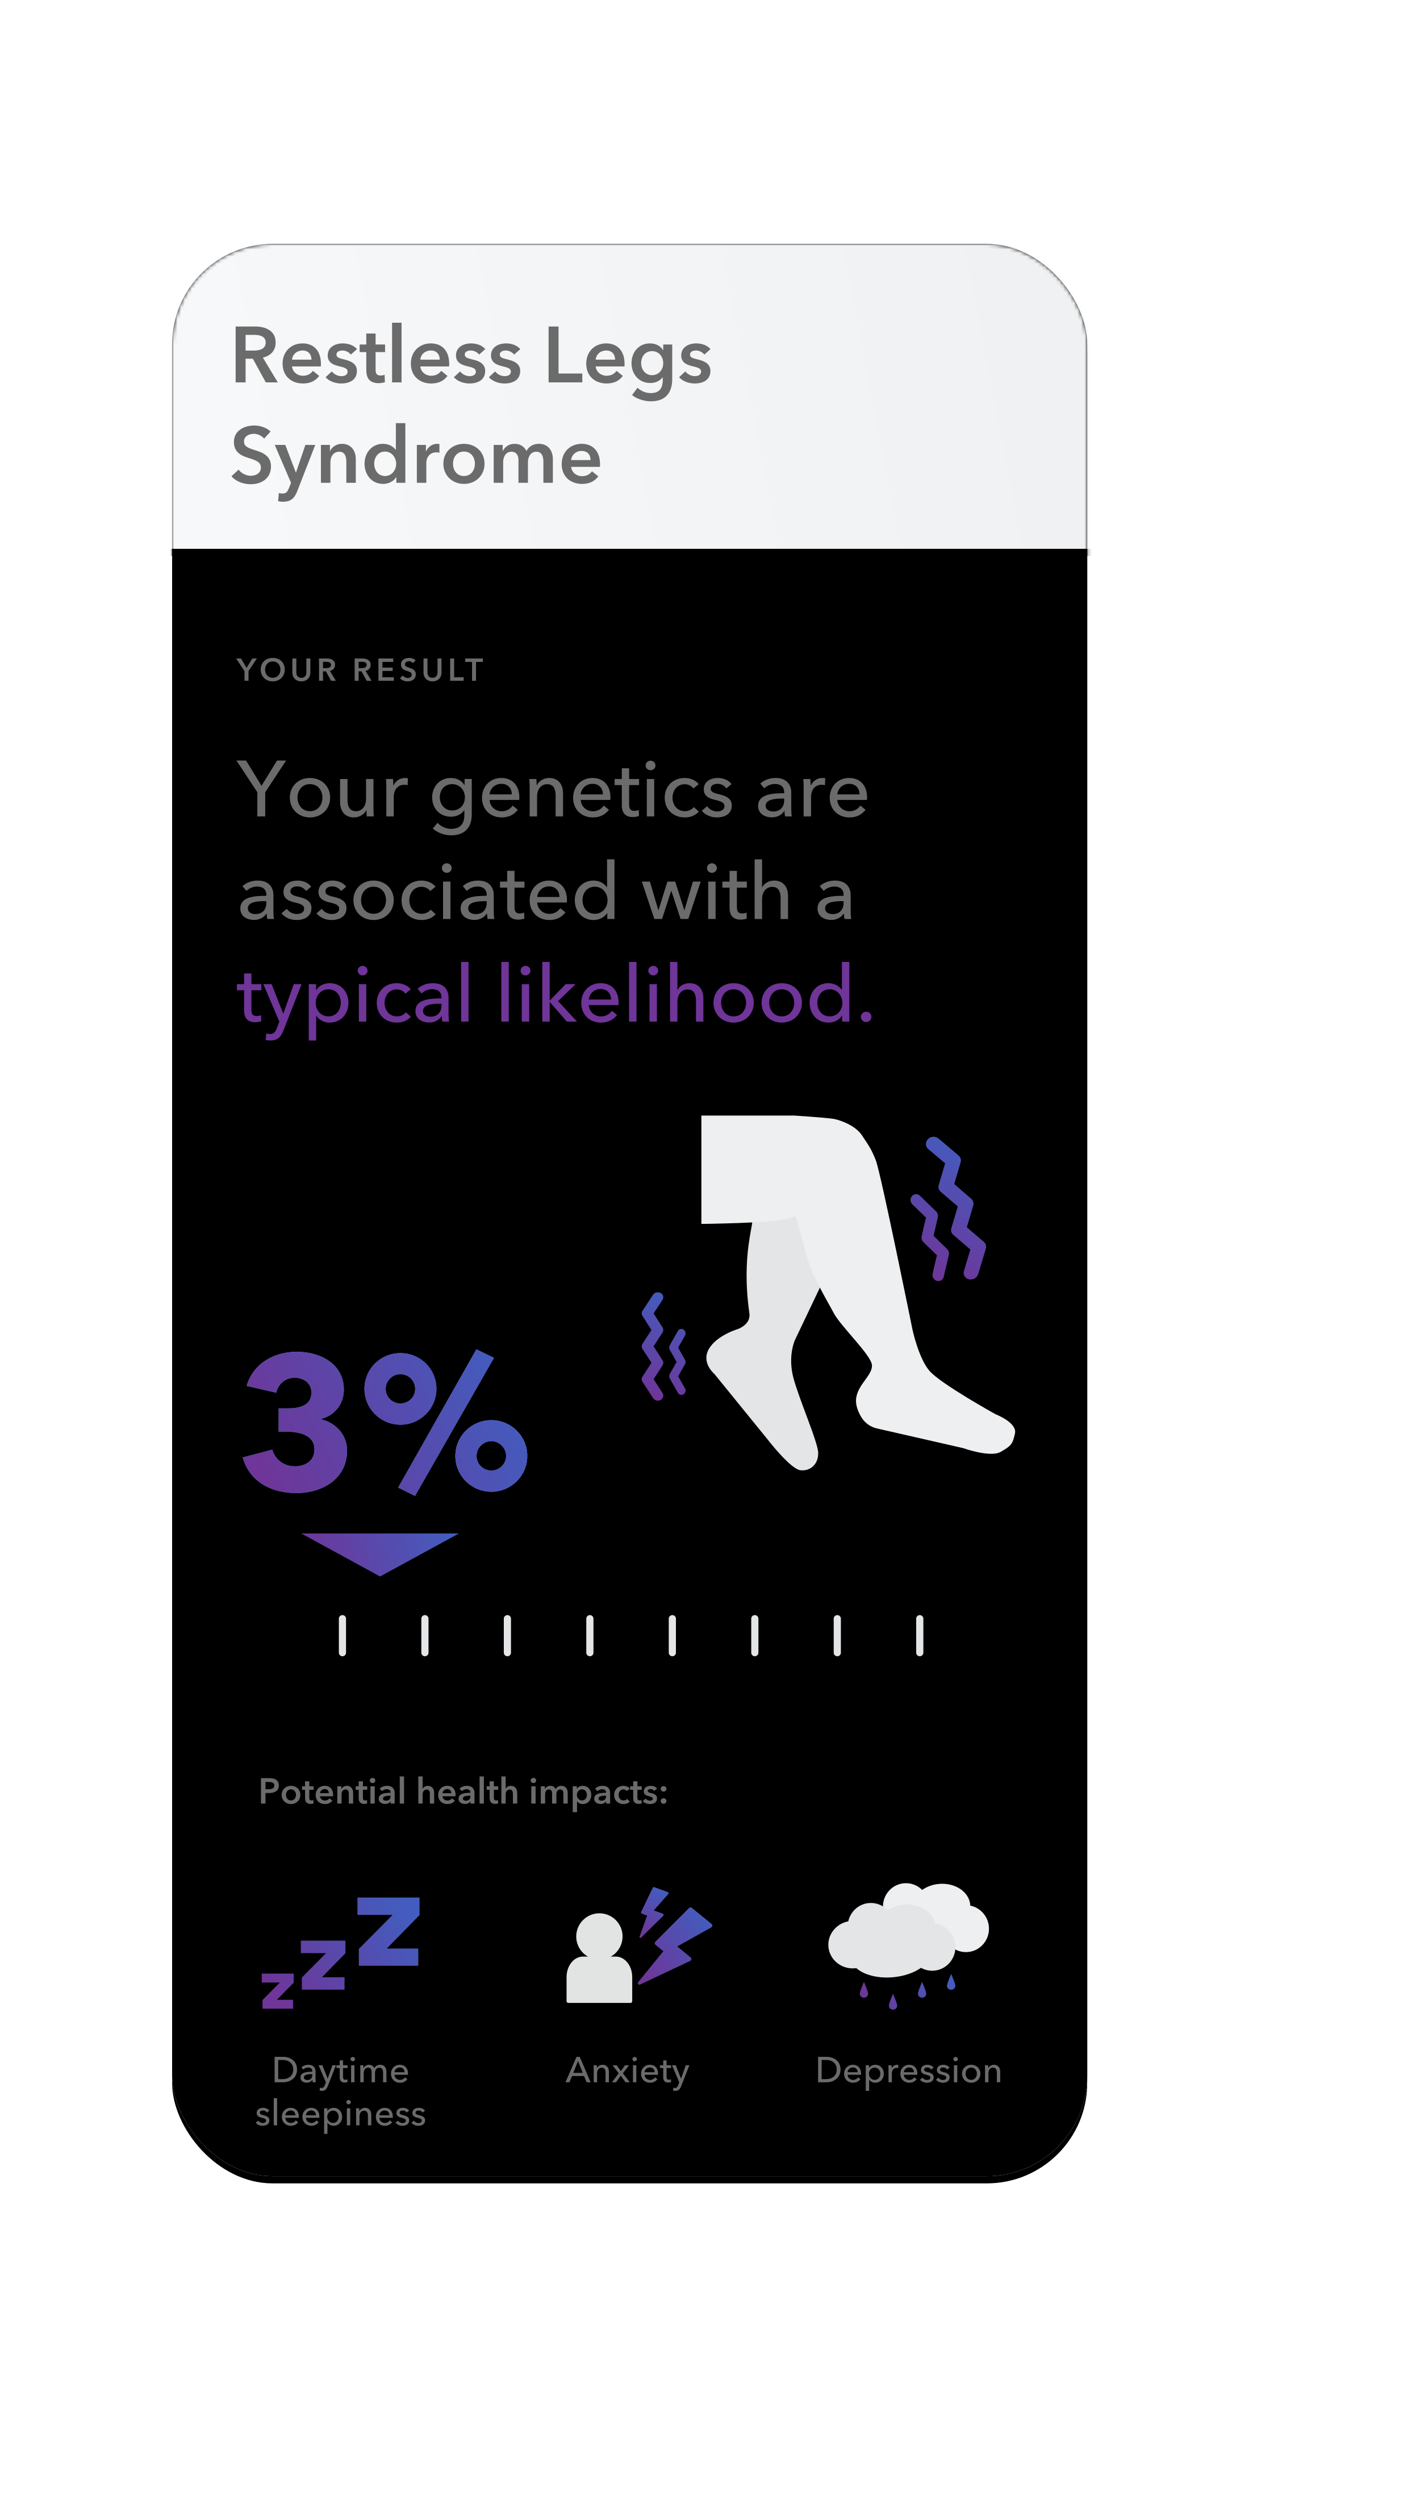 <svg xmlns="http://www.w3.org/2000/svg" xmlns:xlink="http://www.w3.org/1999/xlink" width="396" height="697" viewBox="0 0 396 697">
    <defs>
        <linearGradient id="nm0ixdy64e" x1="63.723%" x2="36.277%" y1="0%" y2="100%">
            <stop offset="0%" stop-color="#425DBF"/>
            <stop offset="100%" stop-color="#6F3598"/>
        </linearGradient>
        <linearGradient id="g3z6hxlx3f" x1="58.201%" x2="41.799%" y1="0%" y2="100%">
            <stop offset="0%" stop-color="#425DBF"/>
            <stop offset="100%" stop-color="#6F3598"/>
        </linearGradient>
        <linearGradient id="omajvkspkh" x1="100%" x2="0%" y1="36.74%" y2="63.26%">
            <stop offset="0%" stop-color="#425DBF"/>
            <stop offset="100%" stop-color="#3595D6"/>
        </linearGradient>
        <linearGradient id="z1zxcm3zki" x1="100%" x2="0%" y1="36.74%" y2="63.26%">
            <stop offset="0%" stop-color="#425DBF"/>
            <stop offset="100%" stop-color="#6F3598"/>
        </linearGradient>
        <linearGradient id="0kab488xpj" x1="100%" x2="0%" y1="46.281%" y2="53.719%">
            <stop offset="0%" stop-color="#425DBF"/>
            <stop offset="100%" stop-color="#6F3598"/>
        </linearGradient>
        <linearGradient id="oey18qf8wk" x1="100%" x2="0%" y1="25.181%" y2="74.819%">
            <stop offset="0%" stop-color="#425DBF"/>
            <stop offset="100%" stop-color="#6F3598"/>
        </linearGradient>
        <linearGradient id="uci5gch48n" x1="17.499%" x2="207.972%" y1="50%" y2="41.909%">
            <stop offset="0%" stop-color="#F7F9FA"/>
            <stop offset="83.433%" stop-color="#E5E7E8"/>
            <stop offset="100%" stop-color="#E3E5E6"/>
            <stop offset="100%" stop-color="#E3E5E6"/>
        </linearGradient>
        <linearGradient id="n7590geszo" x1="50%" x2="50%" y1="0%" y2="100%">
            <stop offset="0%" stop-color="#A86AC7"/>
            <stop offset="100%" stop-color="#6F3995"/>
        </linearGradient>
        <linearGradient id="0781ssw0nq" x1="79.266%" x2="20.734%" y1="0%" y2="100%">
            <stop offset="0%" stop-color="#425DBF"/>
            <stop offset="100%" stop-color="#6F3598"/>
        </linearGradient>
        <linearGradient id="zwifzligyr" x1="50%" x2="50%" y1="0%" y2="100%">
            <stop offset="0%" stop-color="#A86AC7"/>
            <stop offset="100%" stop-color="#6F3995"/>
        </linearGradient>
        <linearGradient id="7a821pqy8t" x1="60.626%" x2="39.374%" y1="0%" y2="100%">
            <stop offset="0%" stop-color="#425DBF"/>
            <stop offset="100%" stop-color="#6F3598"/>
        </linearGradient>
        <linearGradient id="0z2oits2xu" x1="100%" x2="0%" y1="42.984%" y2="57.016%">
            <stop offset="0%" stop-color="#425DBF"/>
            <stop offset="100%" stop-color="#6F3598"/>
        </linearGradient>
        <path id="2xte0xqhng" d="M34.685 348.243c6.864 0 14.097-3.696 14.097-11.88 0-4.171-2.956-7.656-7.18-8.659v-.158c3.643-.95 6.283-4.013 6.283-8.132 0-7.18-6.547-10.56-13.147-10.56-6.23 0-12.144 3.221-13.94 9.504l8.237 1.901c.581-2.534 2.587-4.171 5.122-4.171 2.429 0 4.699 1.426 4.699 4.118 0 3.59-3.22 4.436-6.547 4.436h-2.587v6.494h2.376c3.696 0 7.603 1.109 7.603 4.91 0 3.485-2.904 4.752-5.439 4.752-3.379 0-5.65-2.164-6.336-4.646l-8.236 2.165c2.006 6.97 8.184 9.926 14.995 9.926zm33.053.792l22.017-38.491-4.91-2.376-21.807 38.544 4.7 2.323zm-4.066-19.853c5.544 0 10.032-4.488 10.032-9.979 0-5.597-4.488-9.979-10.032-9.979s-10.032 4.382-10.032 9.98c0 5.49 4.488 9.978 10.032 9.978zm0-5.913c-2.27 0-4.118-1.795-4.118-4.066 0-2.27 1.848-4.118 4.118-4.118 2.27 0 4.118 1.848 4.118 4.118 0 2.27-1.848 4.066-4.118 4.066zm25.344 24.605c5.544 0 10.032-4.436 10.032-9.98 0-5.544-4.488-9.979-10.032-9.979s-10.032 4.435-10.032 9.98c0 5.543 4.488 9.979 10.032 9.979zm0-5.914c-2.27 0-4.118-1.795-4.118-4.066 0-2.27 1.848-4.118 4.118-4.118 2.218 0 4.118 1.848 4.118 4.118 0 2.27-1.9 4.066-4.118 4.066z"/>
        <path id="8bw2jucvwm" d="M-91 0H289.374V85H-91z"/>
        <path id="ke69jfjyyp" d="M34.936 20.037l-4.2-2.441 8.582-6.762c.3-.25.261-.722-.077-.918l-6.11-3.55c-.25-.147-.571-.077-.74.16l-7.807 10.73c-.192.27-.11.645.176.811l2.462 1.431-5.602 9.648c-.22.376.224.789.584.543l12.766-8.701c.342-.233.324-.743-.034-.951"/>
        <path id="fylh7sgogs" d="M26.822 8.115l-2.69-.517 3.3-5.186c.114-.19.004-.432-.212-.474l-3.913-.752c-.16-.03-.319.066-.364.223L20.796 8.56c-.052.179.062.363.246.398l1.577.303-1.177 6.167c-.046.24.267.378.412.18l5.164-6.994c.138-.188.033-.455-.196-.499"/>
        <filter id="ogvhs3wzvb" width="111.4%" height="105.4%" x="-5.7%" y="-2.3%" filterUnits="objectBoundingBox">
            <feOffset dy="2" in="SourceAlpha" result="shadowOffsetOuter1"/>
            <feGaussianBlur in="shadowOffsetOuter1" result="shadowBlurOuter1" stdDeviation="4.5"/>
            <feColorMatrix in="shadowBlurOuter1" values="0 0 0 0 0 0 0 0 0 0 0 0 0 0 0 0 0 0 0.04 0"/>
        </filter>
        <filter id="yzinszejfc" width="108.6%" height="104.1%" x="-4.3%" y="-1.7%" filterUnits="objectBoundingBox">
            <feGaussianBlur in="SourceAlpha" result="shadowBlurInner1" stdDeviation="2"/>
            <feOffset in="shadowBlurInner1" result="shadowOffsetInner1"/>
            <feComposite in="shadowOffsetInner1" in2="SourceAlpha" k2="-1" k3="1" operator="arithmetic" result="shadowInnerInner1"/>
            <feColorMatrix in="shadowInnerInner1" values="0 0 0 0 0 0 0 0 0 0 0 0 0 0 0 0 0 0 0.08 0"/>
        </filter>
        <filter id="dlbo7sdjbl" width="103.7%" height="116.5%" x="-1.8%" y="-5.9%" filterUnits="objectBoundingBox">
            <feOffset dy="2" in="SourceAlpha" result="shadowOffsetOuter1"/>
            <feGaussianBlur in="shadowOffsetOuter1" result="shadowBlurOuter1" stdDeviation="2"/>
            <feColorMatrix in="shadowBlurOuter1" values="0 0 0 0 0 0 0 0 0 0 0 0 0 0 0 0 0 0 0.07 0"/>
        </filter>
        <rect id="zlr9kr96aa" width="255.2" height="538.691" x="0" y="0" rx="28"/>
    </defs>
    <g fill="none" fill-rule="evenodd">
        <g>
            <g>
                <g>
                    <g transform="translate(-1048 -77) translate(1048 77) translate(48 68)">
                        <mask id="ft10sl66gd" fill="#fff">
                            <use xlink:href="#zlr9kr96aa"/>
                        </mask>
                        <g>
                            <use fill="#000" filter="url(#ogvhs3wzvb)" xlink:href="#zlr9kr96aa"/>
                            <use fill="#FFF" xlink:href="#zlr9kr96aa"/>
                            <use fill="#000" filter="url(#yzinszejfc)" xlink:href="#zlr9kr96aa"/>
                        </g>
                        <g mask="url(#ft10sl66gd)">
                            <g fill-rule="nonzero">
                                <path fill="#E3E5E6" d="M51.248 46.71L43.68 62.597s-2.046 4.42-.421 10.527c1.623 6.105 6.878 17.934 6.916 20.966.04 3.03-2.092 5.082-4.919 4.793-2.827-.288-9.243-8.652-9.243-8.652L21.188 71.996s-3.721-3.09-1.49-6.942c2.233-3.852 8.156-5.564 8.156-5.564s3.575-1.266 3.135-4.345c-2.315-16.202 1.273-24.618.888-27.037l14.382-1.616 4.989 20.218z" transform="translate(130 243)"/>
                                <path fill="#EDEFF0" d="M46.969 39.267c.036.1.067.204.096.307 1.35 5.057 5.932 12.593 7.443 15.488 1.947 3.717 10.469 11.718 10.655 14.509.187 2.79-3.786 5.215-4.388 9.124-.298 1.954.55 3.951 1.474 5.462.968 1.565 2.528 2.675 4.325 3.077l23.986 5.47s7.608 2.736 10.526 1.044c2.916-1.695 3.305-2.118 3.965-5.135.66-3.016-5.43-5.349-5.43-5.349s-15.408-8.531-18.448-12.127c-3.04-3.597-4.704-11.454-4.704-11.454s-8.872-43.86-10.238-47.236c-1.28-3.194-1.859-3.909-3.817-6.886-1.958-2.98-6.464-4.367-7.865-4.622C52.709.607 43.529 0 43.529 0H17.6v30.21s20.38-.232 23.472-1.373l2.863-.78 3.034 11.21z" transform="translate(130 243)"/>
                                <g>
                                    <path fill="url(#nm0ixdy64e)" d="M80.792 1.099c-.385.355-.6.86-.587 1.385.015.525.253 1.017.657 1.353l2.467 2.1 2.242 1.884-.852 2.89-.943 3.18c-.2.673.017 1.401.553 1.854l2.485 2.137 2.29 1.949-.859 2.895-.942 3.186c-.204.674.014 1.405.553 1.859l2.49 2.131 2.266 1.948-.859 2.862-.948 3.137c-.097.33-.097.682 0 1.012.205.662.757 1.158 1.437 1.29 1.092.239 2.19-.383 2.548-1.442l2.136-7.106c.21-.677-.005-1.414-.546-1.871l-4.757-4.085 1.796-6.076c.2-.673-.017-1.401-.554-1.854l-4.756-4.121 1.795-6.074c.203-.677-.017-1.408-.559-1.86L83.73.893c-.88-.71-2.154-.633-2.943.176m-4.45 15.859c-.381.435-.51 1.036-.341 1.59.083.282.237.538.446.747l1.978 1.919 1.815 1.766-.588 2.479-.625 2.719c-.127.588.055 1.201.484 1.625l1.976 1.92 1.802 1.765-.588 2.443-.607 2.666c-.213.883.305 1.777 1.177 2.032.412.112.85.05 1.215-.173.363-.223.618-.587.704-1.005l1.425-6.075c.138-.59-.042-1.21-.477-1.63l-3.78-3.68 1.178-5.192c.125-.587-.058-1.196-.482-1.618l-4.475-4.35c-.3-.302-.708-.468-1.133-.459-.425.011-.826.195-1.111.51" transform="translate(130 243) translate(0 5.5)"/>
                                    <path fill="url(#g3z6hxlx3f)" d="M6.24 43.963c.337.17.587.476.684.841.1.365.038.756-.168 1.073l-1.292 1.982-1.196 1.81 1.195 1.854 1.292 2.043c.283.43.283.987 0 1.419l-1.292 2.011-1.2 1.837 1.2 1.857 1.292 2.043c.285.432.285.99 0 1.422l-1.292 2.013L4.268 68l1.195 1.837 1.292 2.007c.138.213.21.459.211.712.002.514-.284.984-.741 1.22-.717.396-1.617.186-2.086-.487L1.166 68.71c-.286-.432-.286-.994 0-1.426l2.514-3.853-2.514-3.88c-.282-.43-.282-.987 0-1.418l2.505-3.849-2.505-3.916c-.286-.433-.286-.995 0-1.428l2.961-4.504c.478-.666 1.377-.87 2.095-.473m6.396 10.206c.358.227.572.623.569 1.047-.001.216-.057.43-.164.62l-.996 1.755-.908 1.602.908 1.626 1.001 1.78c.212.386.212.855 0 1.24l-1 1.746-.906 1.604.905 1.599.996 1.754c.329.574.15 1.305-.405 1.664-.264.163-.586.21-.886.129-.3-.082-.554-.285-.7-.561l-2.25-3.978c-.212-.386-.212-.854 0-1.24l1.901-3.363-1.905-3.405c-.213-.382-.213-.849 0-1.232l2.25-3.983c.147-.274.401-.474.7-.555.3-.083.62-.036.886.124" transform="translate(130 243) translate(0 5.5)"/>
                                </g>
                            </g>
                        </g>
                        <g fill-rule="nonzero" mask="url(#ft10sl66gd)">
                            <use fill="#4D4D4D" xlink:href="#2xte0xqhng"/>
                            <use fill="url(#omajvkspkh)" xlink:href="#2xte0xqhng"/>
                            <use fill="url(#z1zxcm3zki)" xlink:href="#2xte0xqhng"/>
                        </g>
                        <path fill="url(#0kab488xpj)" d="M36 359.5L80 359.5 58 371.5z" mask="url(#ft10sl66gd)"/>
                        <g stroke="#E3E5E6" stroke-linecap="round" stroke-width="2" mask="url(#ft10sl66gd)">
                            <g>
                                <path d="M.5.763L.5 10.237M92.5.763L92.5 10.237M46.5.763L46.5 10.237M138.5.763L138.5 10.237M23.5.763L23.5 10.237M115.5.763L115.5 10.237M69.5.763L69.5 10.237M161.5.763L161.5 10.237" transform="translate(47 382.5)"/>
                            </g>
                        </g>
                        <path fill="url(#oey18qf8wk)" fill-rule="nonzero" d="M33.914 482.205v2.518l-4.697 4.798h4.517V492h-8.533v-2.42l4.84-4.877H25v-2.498h8.914zm14.42-9.186v3.512l-6.554 6.696h6.303v3.459H36.176v-3.377l6.752-6.806h-7.033v-3.484h12.439zM69 461v4.89l-9.128 9.322h8.776v4.815H52.071v-4.698l9.4-9.476h-9.79V461H69z" mask="url(#ft10sl66gd)"/>
                        <g style="mix-blend-mode:multiply" mask="url(#ft10sl66gd)">
                            <use fill="#000" filter="url(#dlbo7sdjbl)" xlink:href="#8bw2jucvwm"/>
                            <use fill="url(#uci5gch48n)" xlink:href="#8bw2jucvwm"/>
                        </g>
                    </g>
                    <g fill-rule="nonzero">
                        <g>
                            <path fill="#6B6B6B" d="M8.03 15.576V8.844L13.86 0h-2.53L6.996 7.04 2.684 0H0l5.83 8.844v6.732h2.2zm12.474.286c3.19 0 5.632-2.31 5.632-5.522s-2.442-5.478-5.632-5.478c-3.19 0-5.61 2.266-5.61 5.478 0 3.212 2.42 5.522 5.61 5.522zm0-1.738c-2.222 0-3.476-1.804-3.476-3.784 0-1.98 1.254-3.762 3.476-3.762 2.244 0 3.476 1.782 3.476 3.762s-1.232 3.784-3.476 3.784zm12.298 1.738c1.518 0 2.882-.902 3.41-2.002h.044c0 .44.044 1.188.088 1.716h1.958c-.066-.682-.088-1.694-.088-2.244V5.148h-2.068v5.544c0 2.068-1.144 3.432-2.794 3.432-1.914 0-2.376-1.496-2.376-3.212V5.148h-2.068v6.468c0 2.332 1.21 4.246 3.894 4.246zm11.066-.286v-5.478c0-1.738.946-3.344 2.926-3.344.33 0 .682.044.946.11l.088-1.914c-.242-.066-.528-.088-.814-.088-1.408 0-2.618.836-3.19 2.046h-.066c0-.44-.044-1.232-.088-1.76h-1.958c.059.606.083 1.473.087 2.045l.001 8.383h2.068zm15.994 5.28c4.334 0 5.764-2.772 5.764-5.808v-9.9h-2.002V6.82h-.044c-.792-1.298-2.266-1.958-3.762-1.958-3.19 0-5.236 2.442-5.236 5.434s2.068 5.368 5.258 5.368c1.474 0 2.904-.638 3.674-1.804h.044v1.342c0 2.156-.924 3.85-3.674 3.85-1.43 0-2.904-.682-3.806-1.694l-1.32 1.606c1.298 1.188 3.3 1.892 5.104 1.892zm.308-6.93c-2.178 0-3.454-1.76-3.454-3.674 0-2.002 1.276-3.674 3.454-3.674 2.112 0 3.542 1.694 3.542 3.674 0 2.068-1.408 3.674-3.542 3.674zm13.816 1.936c1.848 0 3.366-.682 4.488-2.134l-1.452-1.166c-.594.88-1.628 1.584-3.036 1.584-1.826 0-3.322-1.386-3.388-3.168h8.272c.022-.242.022-.484.022-.704 0-3.322-1.936-5.412-5.016-5.412-3.058 0-5.39 2.266-5.39 5.522 0 3.278 2.332 5.478 5.5 5.478zm2.816-6.424h-6.204c.132-1.628 1.496-2.948 3.278-2.948 1.914 0 2.882 1.298 2.926 2.948zm7.04 6.138v-5.544c0-2.068 1.166-3.432 2.794-3.432 1.914 0 2.376 1.496 2.376 3.19v5.786h2.068V9.108c0-2.332-1.21-4.246-3.894-4.246-1.496 0-2.882.88-3.388 2.002h-.066c0-.44-.044-1.188-.088-1.716h-1.958c.059.606.083 1.473.087 2.045l.001 8.383h2.068zm15.554.286c1.848 0 3.366-.682 4.488-2.134l-1.452-1.166c-.594.88-1.628 1.584-3.036 1.584-1.826 0-3.322-1.386-3.388-3.168h8.272c.022-.242.022-.484.022-.704 0-3.322-1.936-5.412-5.016-5.412-3.058 0-5.39 2.266-5.39 5.522 0 3.278 2.332 5.478 5.5 5.478zm2.816-6.424h-6.204c.132-1.628 1.496-2.948 3.278-2.948 1.914 0 2.882 1.298 2.926 2.948zm8.294 6.314c.638 0 1.276-.11 1.76-.286l-.066-1.694c-.352.176-.836.264-1.21.264-1.034 0-1.474-.506-1.474-1.76V6.842h2.772V5.148h-2.772V2.156h-2.046v2.992h-2.002v1.694h2.002v5.654c0 2.156 1.078 3.256 3.036 3.256zm4.972-13.046c.748 0 1.386-.572 1.386-1.32 0-.77-.638-1.342-1.386-1.342-.748 0-1.364.594-1.364 1.342 0 .726.616 1.32 1.364 1.32zm1.034 12.87V5.148h-2.068v10.428h2.068zm8.536.286c1.672 0 3.014-.616 3.894-1.628l-1.386-1.254c-.55.704-1.452 1.144-2.508 1.144-2.178 0-3.432-1.782-3.432-3.762 0-2.002 1.254-3.762 3.41-3.762.99 0 1.958.506 2.398 1.188l1.496-1.21c-.858-1.122-2.442-1.716-3.916-1.716-3.19 0-5.566 2.222-5.566 5.5 0 3.322 2.398 5.5 5.61 5.5zm8.932 0c2.112 0 4.158-.902 4.158-3.366 0-1.826-1.518-2.64-3.498-3.08-1.584-.352-2.376-.682-2.376-1.562 0-.99.99-1.364 1.936-1.364 1.056 0 1.958.55 2.42 1.298l1.43-1.21c-.748-1.122-2.31-1.716-3.784-1.716-1.98 0-3.938.946-3.938 3.19 0 1.958 1.65 2.552 3.036 2.882 1.782.418 2.728.77 2.728 1.738 0 1.144-1.034 1.518-2.068 1.518-1.166 0-2.222-.638-2.772-1.452l-1.474 1.254c.99 1.254 2.618 1.87 4.202 1.87zm15.29-.022c1.562 0 2.75-.638 3.498-1.76h.066c0 .484.066 1.034.176 1.496h1.87c-.11-.506-.154-1.364-.154-2.068V8.954c0-2.31-1.364-4.092-4.356-4.092-1.694 0-3.256.594-4.268 1.562l1.1 1.32c.704-.704 1.804-1.21 2.97-1.21 1.54 0 2.574.748 2.574 2.288v.286c-3.52 0-7.26.374-7.26 3.52 0 2.398 2.134 3.212 3.784 3.212zm.462-1.628c-1.034 0-2.134-.396-2.134-1.628 0-1.76 2.596-1.98 4.642-1.98h.506v.55c0 1.76-1.078 3.058-3.014 3.058zm10.516 1.364v-5.478c0-1.738.946-3.344 2.926-3.344.33 0 .682.044.946.11l.088-1.914c-.242-.066-.528-.088-.814-.088-1.408 0-2.618.836-3.19 2.046h-.066c0-.44-.044-1.232-.088-1.76h-1.958c.066.682.088 1.694.088 2.244v8.184h2.068zm10.714.286c1.848 0 3.366-.682 4.488-2.134l-1.452-1.166c-.594.88-1.628 1.584-3.036 1.584-1.826 0-3.322-1.386-3.388-3.168h8.272c.022-.242.022-.484.022-.704 0-3.322-1.936-5.412-5.016-5.412-3.058 0-5.39 2.266-5.39 5.522 0 3.278 2.332 5.478 5.5 5.478zm2.816-6.424h-6.204c.132-1.628 1.496-2.948 3.278-2.948 1.914 0 2.882 1.298 2.926 2.948zM4.862 44.44c1.562 0 2.75-.638 3.498-1.76h.066c0 .484.066 1.034.176 1.496h1.87c-.11-.506-.154-1.364-.154-2.068v-4.554c0-2.31-1.364-4.092-4.356-4.092-1.694 0-3.256.594-4.268 1.562l1.1 1.32c.704-.704 1.804-1.21 2.97-1.21 1.54 0 2.574.748 2.574 2.288v.286c-3.52 0-7.26.374-7.26 3.52 0 2.398 2.134 3.212 3.784 3.212zm.462-1.628c-1.034 0-2.134-.396-2.134-1.628 0-1.76 2.596-1.98 4.642-1.98h.506v.55c0 1.76-1.078 3.058-3.014 3.058zm11.44 1.65c2.112 0 4.158-.902 4.158-3.366 0-1.826-1.518-2.64-3.498-3.08-1.584-.352-2.376-.682-2.376-1.562 0-.99.99-1.364 1.936-1.364 1.056 0 1.958.55 2.42 1.298l1.43-1.21c-.748-1.122-2.31-1.716-3.784-1.716-1.98 0-3.938.946-3.938 3.19 0 1.958 1.65 2.552 3.036 2.882 1.782.418 2.728.77 2.728 1.738 0 1.144-1.034 1.518-2.068 1.518-1.166 0-2.222-.638-2.772-1.452l-1.474 1.254c.99 1.254 2.618 1.87 4.202 1.87zm9.768 0c2.112 0 4.158-.902 4.158-3.366 0-1.826-1.518-2.64-3.498-3.08-1.584-.352-2.376-.682-2.376-1.562 0-.99.99-1.364 1.936-1.364 1.056 0 1.958.55 2.42 1.298l1.43-1.21c-.748-1.122-2.31-1.716-3.784-1.716-1.98 0-3.938.946-3.938 3.19 0 1.958 1.65 2.552 3.036 2.882 1.782.418 2.728.77 2.728 1.738 0 1.144-1.034 1.518-2.068 1.518-1.166 0-2.222-.638-2.772-1.452l-1.474 1.254c.99 1.254 2.618 1.87 4.202 1.87zm11.704 0c3.19 0 5.632-2.31 5.632-5.522s-2.442-5.478-5.632-5.478c-3.19 0-5.61 2.266-5.61 5.478 0 3.212 2.42 5.522 5.61 5.522zm0-1.738c-2.222 0-3.476-1.804-3.476-3.784 0-1.98 1.254-3.762 3.476-3.762 2.244 0 3.476 1.782 3.476 3.762s-1.232 3.784-3.476 3.784zm13.42 1.738c1.672 0 3.014-.616 3.894-1.628l-1.386-1.254c-.55.704-1.452 1.144-2.508 1.144-2.178 0-3.432-1.782-3.432-3.762 0-2.002 1.254-3.762 3.41-3.762.99 0 1.958.506 2.398 1.188l1.496-1.21c-.858-1.122-2.442-1.716-3.916-1.716-3.19 0-5.566 2.222-5.566 5.5 0 3.322 2.398 5.5 5.61 5.5zm6.996-13.156c.748 0 1.386-.572 1.386-1.32 0-.77-.638-1.342-1.386-1.342-.748 0-1.364.594-1.364 1.342 0 .726.616 1.32 1.364 1.32zm1.034 12.87V33.748h-2.068v10.428h2.068zm6.622.264c1.562 0 2.75-.638 3.498-1.76h.066c0 .484.066 1.034.176 1.496h1.87c-.11-.506-.154-1.364-.154-2.068v-4.554c0-2.31-1.364-4.092-4.356-4.092-1.694 0-3.256.594-4.268 1.562l1.1 1.32c.704-.704 1.804-1.21 2.97-1.21 1.54 0 2.574.748 2.574 2.288v.286c-3.52 0-7.26.374-7.26 3.52 0 2.398 2.134 3.212 3.784 3.212zm.462-1.628c-1.034 0-2.134-.396-2.134-1.628 0-1.76 2.596-1.98 4.642-1.98h.506v.55c0 1.76-1.078 3.058-3.014 3.058zm11.77 1.54c.638 0 1.276-.11 1.76-.286l-.066-1.694c-.352.176-.836.264-1.21.264-1.034 0-1.474-.506-1.474-1.76v-5.434h2.772v-1.694H77.55v-2.992h-2.046v2.992h-2.002v1.694h2.002v5.654c0 2.156 1.078 3.256 3.036 3.256zm8.734.11c1.848 0 3.366-.682 4.488-2.134l-1.452-1.166c-.594.88-1.628 1.584-3.036 1.584-1.826 0-3.322-1.386-3.388-3.168h8.272c.022-.242.022-.484.022-.704 0-3.322-1.936-5.412-5.016-5.412-3.058 0-5.39 2.266-5.39 5.522 0 3.278 2.332 5.478 5.5 5.478zm2.816-6.424h-6.204c.132-1.628 1.496-2.948 3.278-2.948 1.914 0 2.882 1.298 2.926 2.948zm9.526 6.424c1.474 0 2.97-.682 3.762-1.936h.044v1.65h2.002V27.544h-2.068v7.766h-.044c-.726-1.012-2.024-1.848-3.718-1.848-3.124 0-5.236 2.398-5.236 5.478 0 3.058 2.046 5.522 5.258 5.522zm.352-1.738c-2.266 0-3.454-1.826-3.454-3.784 0-1.958 1.188-3.762 3.454-3.762 2.112 0 3.52 1.782 3.52 3.784s-1.408 3.762-3.52 3.762zm18.722 1.452l2.552-7.832h.044l2.574 7.832h2.156l3.454-10.428h-2.178l-2.354 7.964h-.044l-2.53-7.964h-2.178l-2.486 7.964h-.044l-2.354-7.964h-2.244l3.476 10.428h2.156zm13.904-12.87c.748 0 1.386-.572 1.386-1.32 0-.77-.638-1.342-1.386-1.342-.748 0-1.364.594-1.364 1.342 0 .726.616 1.32 1.364 1.32zm1.034 12.87V33.748h-2.068v10.428h2.068zm6.93.176c.638 0 1.276-.11 1.76-.286l-.066-1.694c-.352.176-.836.264-1.21.264-1.034 0-1.474-.506-1.474-1.76v-5.434h2.772v-1.694h-2.772v-2.992h-2.046v2.992h-2.002v1.694h2.002v5.654c0 2.156 1.078 3.256 3.036 3.256zm6.028-.176v-5.522c0-2.068 1.188-3.432 2.816-3.432 1.914 0 2.354 1.496 2.354 3.19v5.764h2.068v-6.468c0-2.332-1.21-4.246-3.894-4.246-1.496 0-2.816.836-3.3 1.87h-.044v-7.788h-2.068v16.632h2.068zm19.25.264c1.562 0 2.75-.638 3.498-1.76h.066c0 .484.066 1.034.176 1.496h1.87c-.11-.506-.154-1.364-.154-2.068v-4.554c0-2.31-1.364-4.092-4.356-4.092-1.694 0-3.256.594-4.268 1.562l1.1 1.32c.704-.704 1.804-1.21 2.97-1.21 1.54 0 2.574.748 2.574 2.288v.286c-3.52 0-7.26.374-7.26 3.52 0 2.398 2.134 3.212 3.784 3.212zm.462-1.628c-1.034 0-2.134-.396-2.134-1.628 0-1.76 2.596-1.98 4.642-1.98h.506v.55c0 1.76-1.078 3.058-3.014 3.058z" transform="translate(-1048 -77) translate(1048 77) translate(48 68) translate(17 113) translate(.934 31.024)"/>
                            <path fill="#6F3598" d="M5.17 72.952c.638 0 1.276-.11 1.76-.286l-.066-1.694c-.352.176-.836.264-1.21.264-1.034 0-1.474-.506-1.474-1.76v-5.434h2.772v-1.694H4.18v-2.992H2.134v2.992H.132v1.694h2.002v5.654c0 2.156 1.078 3.256 3.036 3.256zm4.334 5.104c2.046 0 2.926-1.078 3.608-2.816l5.06-12.892h-2.2l-2.882 8.184h-.044l-3.234-8.184h-2.31l4.466 10.428-.66 1.738c-.44 1.122-.858 1.738-1.936 1.738-.33 0-.704-.066-1.034-.176l-.198 1.826c.462.11.924.154 1.364.154zm12.738 0v-6.842h.066c.77 1.166 2.2 1.848 3.674 1.848 3.212 0 5.258-2.464 5.258-5.522 0-3.08-2.112-5.478-5.214-5.478-1.716 0-3.08.814-3.762 1.914h-.066v-1.628h-2.024v15.708h2.068zm3.388-6.732c-2.112 0-3.52-1.76-3.52-3.762s1.408-3.784 3.52-3.784c2.266 0 3.476 1.804 3.476 3.762s-1.21 3.784-3.476 3.784zm9.548-11.418c.748 0 1.386-.572 1.386-1.32 0-.77-.638-1.342-1.386-1.342-.748 0-1.364.594-1.364 1.342 0 .726.616 1.32 1.364 1.32zm1.034 12.87V62.348h-2.068v10.428h2.068zm8.536.286c1.672 0 3.014-.616 3.894-1.628l-1.386-1.254c-.55.704-1.452 1.144-2.508 1.144-2.178 0-3.432-1.782-3.432-3.762 0-2.002 1.254-3.762 3.41-3.762.99 0 1.958.506 2.398 1.188l1.496-1.21c-.858-1.122-2.442-1.716-3.916-1.716-3.19 0-5.566 2.222-5.566 5.5 0 3.322 2.398 5.5 5.61 5.5zm8.954-.022c1.562 0 2.75-.638 3.498-1.76h.066c0 .484.066 1.034.176 1.496h1.87c-.11-.506-.154-1.364-.154-2.068v-4.554c0-2.31-1.364-4.092-4.356-4.092-1.694 0-3.256.594-4.268 1.562l1.1 1.32c.704-.704 1.804-1.21 2.97-1.21 1.54 0 2.574.748 2.574 2.288v.286c-3.52 0-7.26.374-7.26 3.52 0 2.398 2.134 3.212 3.784 3.212zm.462-1.628c-1.034 0-2.134-.396-2.134-1.628 0-1.707 2.441-1.965 4.455-1.98h.693v.55c0 1.76-1.078 3.058-3.014 3.058zm10.56 1.364V56.144h-2.068v16.632h2.068zm11.22 0V56.144h-2.068v16.632h2.068zm4.664-12.87c.748 0 1.386-.572 1.386-1.32 0-.77-.638-1.342-1.386-1.342-.748 0-1.364.594-1.364 1.342 0 .726.616 1.32 1.364 1.32zm1.034 12.87V62.348h-2.068v10.428h2.068zm5.72 0v-5.412h.066l4.708 5.412h2.86l-5.302-5.698 4.884-4.73h-2.772l-4.378 4.532h-.066V56.144h-2.068v16.632h2.068zm14.3.286c1.848 0 3.366-.682 4.488-2.134l-1.452-1.166c-.594.88-1.628 1.584-3.036 1.584-1.826 0-3.322-1.386-3.388-3.168h8.272c.022-.242.022-.484.022-.704 0-3.322-1.936-5.412-5.016-5.412-3.058 0-5.39 2.266-5.39 5.522 0 3.278 2.332 5.478 5.5 5.478zm2.816-6.424h-6.204c.132-1.628 1.496-2.948 3.278-2.948 1.914 0 2.882 1.298 2.926 2.948zm7.084 6.138V56.144h-2.068v16.632h2.068zm4.664-12.87c.748 0 1.386-.572 1.386-1.32 0-.77-.638-1.342-1.386-1.342-.748 0-1.364.594-1.364 1.342 0 .726.616 1.32 1.364 1.32zm1.034 12.87V62.348h-2.068v10.428h2.068zm5.72 0v-5.522c0-2.068 1.188-3.432 2.816-3.432 1.914 0 2.354 1.496 2.354 3.19v5.764h2.068v-6.468c0-2.332-1.21-4.246-3.894-4.246-1.496 0-2.816.836-3.3 1.87h-.044v-7.788h-2.068v16.632h2.068zm15.664.286c3.19 0 5.632-2.31 5.632-5.522s-2.442-5.478-5.632-5.478c-3.19 0-5.61 2.266-5.61 5.478 0 3.212 2.42 5.522 5.61 5.522zm0-1.738c-2.222 0-3.476-1.804-3.476-3.784 0-1.98 1.254-3.762 3.476-3.762 2.244 0 3.476 1.782 3.476 3.762s-1.232 3.784-3.476 3.784zm13.42 1.738c3.19 0 5.632-2.31 5.632-5.522s-2.442-5.478-5.632-5.478c-3.19 0-5.61 2.266-5.61 5.478 0 3.212 2.42 5.522 5.61 5.522zm0-1.738c-2.222 0-3.476-1.804-3.476-3.784 0-1.98 1.254-3.762 3.476-3.762 2.244 0 3.476 1.782 3.476 3.762s-1.232 3.784-3.476 3.784zm13.046 1.738c1.474 0 2.97-.682 3.762-1.936h.044v1.65h2.002V56.144h-2.068v7.766h-.044c-.726-1.012-2.024-1.848-3.718-1.848-3.124 0-5.236 2.398-5.236 5.478 0 3.058 2.046 5.522 5.258 5.522zm.352-1.738c-2.266 0-3.454-1.826-3.454-3.784 0-1.958 1.188-3.762 3.454-3.762 2.112 0 3.52 1.782 3.52 3.784s-1.408 3.762-3.52 3.762zm10.142 1.584c.836 0 1.474-.682 1.474-1.452 0-.792-.638-1.43-1.474-1.43s-1.474.66-1.474 1.452c0 .77.66 1.43 1.474 1.43z" transform="translate(-1048 -77) translate(1048 77) translate(48 68) translate(17 113) translate(.934 31.024)"/>
                        </g>
                        <path fill="#6B6B6B" d="M4.3 8.8V6.098L6.64 2.57H5.357L3.772 5.192 2.206 2.57H.85l2.341 3.528V8.8H4.3zm6.75.158c1.944 0 3.361-1.346 3.361-3.29 0-1.998-1.417-3.257-3.361-3.257-1.919 0-3.336 1.259-3.336 3.256 0 1.945 1.417 3.291 3.336 3.291zm.008-.994c-1.267 0-2.138-.968-2.138-2.297 0-1.285.854-2.279 2.138-2.279 1.294 0 2.148.994 2.148 2.28 0 1.328-.872 2.296-2.148 2.296zm7.982.994c1.426 0 2.508-.941 2.508-2.446V2.57h-1.109v3.898c0 .722-.334 1.496-1.399 1.496s-1.4-.774-1.4-1.496V2.57h-1.108v3.942c0 1.505 1.082 2.446 2.508 2.446zm6.037-.158V6.16h.81L27.33 8.8h1.337l-1.663-2.763c.871-.194 1.426-.783 1.426-1.681 0-1.32-1.127-1.786-2.297-1.786h-2.165V8.8h1.109zm.906-3.546h-.906V3.502h1.003c.572 0 1.24.168 1.24.845 0 .757-.712.907-1.337.907zM35.012 8.8V6.16h.81l1.443 2.64h1.337L36.94 6.037c.871-.194 1.426-.783 1.426-1.681 0-1.32-1.127-1.786-2.297-1.786h-2.165V8.8h1.109zm.906-3.546h-.906V3.502h1.003c.572 0 1.241.168 1.241.845 0 .757-.713.907-1.338.907zM44.824 8.8v-.986h-3.177v-1.76h2.86v-.932h-2.86V3.538h3.019V2.57h-4.128V8.8h4.286zm3.854.158c1.224 0 2.27-.65 2.27-1.988 0-1.224-1.02-1.576-1.82-1.822-.705-.22-1.189-.387-1.189-.96 0-.606.59-.853 1.1-.853.44 0 .907.229 1.144.537l.722-.792c-.475-.449-1.188-.669-1.813-.669-1.126 0-2.28.563-2.28 1.83 0 1.162.82 1.532 1.576 1.77.783.246 1.434.43 1.434 1.082 0 .669-.607.924-1.126.924-.493 0-1.056-.264-1.364-.687l-.792.74c.493.58 1.329.888 2.138.888zm6.935 0c1.425 0 2.508-.941 2.508-2.446V2.57h-1.109v3.898c0 .722-.334 1.496-1.4 1.496-1.064 0-1.398-.774-1.398-1.496V2.57h-1.11v3.942c0 1.505 1.083 2.446 2.509 2.446zm8.685-.158v-.986H61.65V2.57h-1.11V8.8h3.758zm3.45 0V3.538h1.91V2.57H64.73v.968h1.91V8.8h1.108z" transform="translate(-1048 -77) translate(1048 77) translate(48 68) translate(17 113)"/>
                    </g>
                    <path fill="#6B6B6B" fill-rule="nonzero" d="M26.04 434.8v-2.93h.97c1.5 0 2.75-.54 2.75-2.1 0-1.48-1.05-2.05-2.67-2.05h-2.31v7.08h1.26zm.88-3.99h-.88v-2.03h.92c.78 0 1.53.15 1.53.99s-.75 1.04-1.57 1.04zm6.23 4.13c1.45 0 2.61-1.05 2.61-2.56s-1.16-2.52-2.61-2.52-2.61 1.01-2.61 2.52 1.16 2.56 2.61 2.56zm0-1c-.95 0-1.39-.81-1.39-1.56s.44-1.54 1.39-1.54 1.39.79 1.39 1.54-.44 1.56-1.39 1.56zm5.48.96c.27 0 .59-.05.8-.13l-.04-.94c-.14.07-.35.1-.51.1-.53 0-.63-.31-.63-.74v-2.23h1.2V430h-1.2v-1.39h-1.18V430h-.84v.96h.84v2.24c0 .92.29 1.7 1.56 1.7zm3.99.04c.91 0 1.59-.32 2.06-.96l-.8-.64c-.27.38-.67.62-1.27.62-.7 0-1.32-.5-1.37-1.18h3.65c.01-.11.01-.21.01-.32 0-1.73-.98-2.6-2.32-2.6-1.45 0-2.54 1.02-2.54 2.57 0 1.56 1.1 2.51 2.58 2.51zm1.08-3.02h-2.46c.05-.67.62-1.16 1.33-1.16.78 0 1.13.54 1.13 1.16zm3.56 2.88v-2.64c0-.64.36-1.3 1.12-1.3.77 0 .9.71.9 1.28v2.66h1.2v-3c0-.98-.52-1.94-1.77-1.94-.71 0-1.28.43-1.49.91h-.02V430h-1.14v4.8h1.2zm6.33.1c.27 0 .59-.05.8-.13l-.04-.94c-.14.07-.35.1-.51.1-.53 0-.63-.31-.63-.74v-2.23h1.2V430h-1.2v-1.39h-1.18V430h-.84v.96h.84v2.24c0 .92.29 1.7 1.56 1.7zm2.3-5.81c.44 0 .78-.31.78-.72s-.34-.72-.78-.72-.76.34-.76.72c0 .38.32.72.76.72zm.61 5.71V430h-1.2v4.8h1.2zm2.92.12c.68 0 1.25-.31 1.49-.73h.03v.61h1.12v-2.92c0-.96-.42-2.02-2.14-2.02-.73 0-1.49.26-2.03.76l.62.73c.31-.31.8-.55 1.31-.55.6 0 1.1.29 1.1.88v.12c-1.5 0-3.3.2-3.3 1.63 0 1.12 1.03 1.49 1.8 1.49zm.24-.91c-.41 0-.84-.14-.84-.6 0-.71 1.07-.8 1.83-.8h.27v.17c0 .76-.44 1.23-1.26 1.23zm5.02.79v-7.56h-1.2v7.56h1.2zm5.18 0v-2.62c0-.64.37-1.29 1.13-1.29.77 0 .89.7.89 1.27v2.64h1.2v-3c0-.98-.52-1.94-1.77-1.94-.71 0-1.24.41-1.43.81h-.02v-3.43h-1.2v7.56h1.2zm6.92.14c.91 0 1.59-.32 2.06-.96l-.8-.64c-.27.38-.67.62-1.27.62-.7 0-1.32-.5-1.37-1.18h3.65c.01-.11.01-.21.01-.32 0-1.73-.98-2.6-2.32-2.6-1.45 0-2.54 1.02-2.54 2.57 0 1.56 1.1 2.51 2.58 2.51zm1.08-3.02H75.4c.05-.67.62-1.16 1.33-1.16.78 0 1.13.54 1.13 1.16zm3.82 3c.68 0 1.25-.31 1.49-.73h.03v.61h1.12v-2.92c0-.96-.42-2.02-2.14-2.02-.73 0-1.49.26-2.03.76l.62.73c.31-.31.8-.55 1.31-.55.6 0 1.1.29 1.1.88v.12c-1.5 0-3.3.2-3.3 1.63 0 1.12 1.03 1.49 1.8 1.49zm.24-.91c-.41 0-.84-.14-.84-.6 0-.71 1.07-.8 1.83-.8h.27v.17c0 .76-.44 1.23-1.26 1.23zm5.02.79v-7.56h-1.2v7.56h1.2zm3.17.1c.27 0 .59-.05.8-.13l-.04-.94c-.14.07-.35.1-.51.1-.53 0-.63-.31-.63-.74v-2.23h1.2V430h-1.2v-1.39h-1.18V430h-.84v.96h.84v2.24c0 .92.29 1.7 1.56 1.7zm2.91-.1v-2.62c0-.64.37-1.29 1.13-1.29.77 0 .89.7.89 1.27v2.64h1.2v-3c0-.98-.52-1.94-1.77-1.94-.71 0-1.24.41-1.43.81h-.02v-3.43h-1.2v7.56h1.2zm7.73-5.71c.44 0 .78-.31.78-.72s-.34-.72-.78-.72-.76.34-.76.72c0 .38.32.72.76.72zm.61 5.71V430h-1.2v4.8h1.2zm2.66 0v-2.64c0-.64.33-1.3 1.05-1.3.61 0 .89.45.89 1.04v2.9h1.2v-2.62c0-.62.31-1.32 1.06-1.32.77 0 .9.71.9 1.28v2.66h1.2v-3c0-.98-.52-1.94-1.77-1.94-.72 0-1.26.33-1.58.91-.27-.54-.76-.91-1.5-.91-.77 0-1.28.44-1.49.91h-.02V430h-1.14v4.8h1.2zm8.9 2.4v-3.04h.02c.31.48.92.78 1.59.78 1.46 0 2.36-1.16 2.36-2.56 0-1.42-.96-2.52-2.33-2.52-.88 0-1.42.43-1.66.81h-.03V430h-1.15v7.2h1.2zm1.37-3.26c-.88 0-1.41-.79-1.41-1.54s.53-1.56 1.41-1.56c.93 0 1.38.79 1.38 1.54s-.45 1.56-1.38 1.56zm5.22.98c.68 0 1.25-.31 1.49-.73h.03v.61h1.12v-2.92c0-.96-.42-2.02-2.14-2.02-.73 0-1.49.26-2.03.76l.62.73c.31-.31.8-.55 1.31-.55.6 0 1.1.29 1.1.88v.12c-1.5 0-3.3.2-3.3 1.63 0 1.12 1.03 1.49 1.8 1.49zm.24-.91c-.41 0-.84-.14-.84-.6 0-.71 1.07-.8 1.83-.8h.27v.17c0 .76-.44 1.23-1.26 1.23zm6.12.93c.71 0 1.37-.24 1.77-.67l-.75-.76c-.23.28-.64.43-1.01.43-.91 0-1.36-.79-1.36-1.54s.44-1.54 1.32-1.54c.39 0 .8.2.99.47l.82-.72c-.38-.47-1.11-.75-1.81-.75-1.41 0-2.57.98-2.57 2.54 0 1.6 1.18 2.54 2.6 2.54zm4.27-.04c.27 0 .59-.05.8-.13l-.04-.94c-.14.07-.35.1-.51.1-.53 0-.63-.31-.63-.74v-2.23h1.2V430h-1.2v-1.39h-1.18V430h-.84v.96h.84v2.24c0 .92.29 1.7 1.56 1.7zm3.09.04c1.05 0 2-.43 2-1.6 0-.94-.84-1.26-1.55-1.43-.67-.16-1.04-.26-1.04-.63 0-.38.39-.52.77-.52.44 0 .84.24 1.05.52l.78-.69c-.39-.49-1.11-.73-1.8-.73-.95 0-1.91.46-1.91 1.53 0 .9.71 1.19 1.42 1.36.73.17 1.1.29 1.1.69 0 .43-.42.57-.77.57-.52 0-.97-.26-1.23-.6l-.79.74c.46.51 1.23.79 1.97.79zm3.82-3.46c.44 0 .8-.35.8-.78 0-.43-.37-.76-.8-.76-.44 0-.8.35-.8.78 0 .43.38.76.8.76zm0 3.38c.44 0 .8-.35.8-.78 0-.43-.37-.76-.8-.76-.44 0-.8.35-.8.78 0 .43.38.76.8.76zM31.015 512.5c1.81 0 3.82-1.12 3.82-3.54 0-2.51-2.01-3.54-3.82-3.54h-2.43v7.08h2.43zm-.2-.87h-1.24v-5.35h1.24c1.71 0 2.96.93 2.96 2.68 0 1.69-1.25 2.67-2.96 2.67zm6.7.99c.71 0 1.25-.29 1.59-.8h.03c0 .22.03.47.08.68h.85c-.05-.23-.07-.62-.07-.94v-2.07c0-1.05-.62-1.86-1.98-1.86-.77 0-1.48.27-1.94.71l.5.6c.32-.32.82-.55 1.35-.55.7 0 1.17.34 1.17 1.04v.13c-1.6 0-3.3.17-3.3 1.6 0 1.09.97 1.46 1.72 1.46zm.21-.74c-.47 0-.97-.18-.97-.74 0-.8 1.18-.9 2.11-.9h.23v.25c0 .8-.49 1.39-1.37 1.39zm4.03 3.02c.93 0 1.33-.49 1.64-1.28l2.3-5.86h-1l-1.31 3.72h-.02l-1.47-3.72h-1.05l2.03 4.74-.3.79c-.2.51-.39.79-.88.79-.15 0-.32-.03-.47-.08l-.09.83c.21.05.42.07.62.07zm6.36-2.32c.29 0 .58-.05.8-.13l-.03-.77c-.16.08-.38.12-.55.12-.47 0-.67-.23-.67-.8v-2.47h1.26v-.77h-1.26v-1.36h-.93v1.36h-.91v.77h.91v2.57c0 .98.49 1.48 1.38 1.48zm2.26-5.93c.34 0 .63-.26.63-.6 0-.35-.29-.61-.63-.61s-.62.27-.62.61c0 .33.28.6.62.6zm.47 5.85v-4.74h-.94v4.74h.94zm2.58 0v-2.52c0-.94.52-1.56 1.21-1.56.75 0 1 .52 1 1.26v2.82h.94v-2.56c0-.74.34-1.52 1.2-1.52.82 0 1.05.68 1.05 1.45v2.63h.94v-2.94c0-1.06-.55-1.93-1.77-1.93-.67 0-1.29.34-1.61.95-.29-.67-.84-.95-1.47-.95-.72 0-1.27.41-1.51.91h-.03c0-.2-.02-.54-.04-.78h-.89c.03.31.04.77.04 1.02v3.72h.94zm10.12.13c.84 0 1.53-.31 2.04-.97l-.66-.53c-.27.4-.74.72-1.38.72-.83 0-1.51-.63-1.54-1.44h3.76c.01-.11.01-.22.01-.32 0-1.51-.88-2.46-2.28-2.46-1.39 0-2.45 1.03-2.45 2.51 0 1.49 1.06 2.49 2.5 2.49zm1.28-2.92h-2.82c.06-.74.68-1.34 1.49-1.34.87 0 1.31.59 1.33 1.34zM25.24 524.63c.96 0 1.89-.41 1.89-1.53 0-.83-.69-1.2-1.59-1.4-.72-.16-1.08-.31-1.08-.71 0-.45.45-.62.88-.62.48 0 .89.25 1.1.59l.65-.55c-.34-.51-1.05-.78-1.72-.78-.9 0-1.79.43-1.79 1.45 0 .89.75 1.16 1.38 1.31.81.19 1.24.35 1.24.79 0 .52-.47.69-.94.69-.53 0-1.01-.29-1.26-.66l-.67.57c.45.57 1.19.85 1.91.85zm4.04-.13v-7.56h-.94v7.56h.94zm3.83.13c.84 0 1.53-.31 2.04-.97l-.66-.53c-.27.4-.74.72-1.38.72-.83 0-1.51-.63-1.54-1.44h3.76c.01-.11.01-.22.01-.32 0-1.51-.88-2.46-2.28-2.46-1.39 0-2.45 1.03-2.45 2.51 0 1.49 1.06 2.49 2.5 2.49zm1.28-2.92h-2.82c.06-.74.68-1.34 1.49-1.34.87 0 1.31.59 1.33 1.34zm4.45 2.92c.84 0 1.53-.31 2.04-.97l-.66-.53c-.27.4-.74.72-1.38.72-.83 0-1.51-.63-1.54-1.44h3.76c.01-.11.01-.22.01-.32 0-1.51-.88-2.46-2.28-2.46-1.39 0-2.45 1.03-2.45 2.51 0 1.49 1.06 2.49 2.5 2.49zm1.28-2.92H37.3c.06-.74.68-1.34 1.49-1.34.87 0 1.31.59 1.33 1.34zm3.2 5.19v-3.11h.03c.35.53 1 .84 1.67.84 1.46 0 2.39-1.12 2.39-2.51 0-1.4-.96-2.49-2.37-2.49-.78 0-1.4.37-1.71.87h-.03v-.74h-.92v7.14h.94zm1.54-3.06c-.96 0-1.6-.8-1.6-1.71 0-.91.64-1.72 1.6-1.72 1.03 0 1.58.82 1.58 1.71s-.55 1.72-1.58 1.72zm4.34-5.19c.34 0 .63-.26.63-.6 0-.35-.29-.61-.63-.61s-.62.27-.62.61c0 .33.28.6.62.6zm.47 5.85v-4.74h-.94v4.74h.94zm2.58 0v-2.52c0-.94.53-1.56 1.27-1.56.87 0 1.08.68 1.08 1.45v2.63h.94v-2.94c0-1.06-.55-1.93-1.77-1.93-.68 0-1.31.4-1.54.91h-.03c0-.2-.02-.54-.04-.78h-.89c.03.31.04.77.04 1.02v3.72h.94zm7.07.13c.84 0 1.53-.31 2.04-.97l-.66-.53c-.27.4-.74.72-1.38.72-.83 0-1.51-.63-1.54-1.44h3.76c.01-.11.01-.22.01-.32 0-1.51-.88-2.46-2.28-2.46-1.39 0-2.45 1.03-2.45 2.51 0 1.49 1.06 2.49 2.5 2.49zm1.28-2.92h-2.82c.06-.74.68-1.34 1.49-1.34.87 0 1.31.59 1.33 1.34zm3.62 2.92c.96 0 1.89-.41 1.89-1.53 0-.83-.69-1.2-1.59-1.4-.72-.16-1.08-.31-1.08-.71 0-.45.45-.62.88-.62.48 0 .89.25 1.1.59l.65-.55c-.34-.51-1.05-.78-1.72-.78-.9 0-1.79.43-1.79 1.45 0 .89.75 1.16 1.38 1.31.81.19 1.24.35 1.24.79 0 .52-.47.69-.94.69-.53 0-1.01-.29-1.26-.66l-.67.57c.45.57 1.19.85 1.91.85zm4.44 0c.96 0 1.89-.41 1.89-1.53 0-.83-.69-1.2-1.59-1.4-.72-.16-1.08-.31-1.08-.71 0-.45.45-.62.88-.62.48 0 .89.25 1.1.59l.65-.55c-.34-.51-1.05-.78-1.72-.78-.9 0-1.79.43-1.79 1.45 0 .89.75 1.16 1.38 1.31.81.19 1.24.35 1.24.79 0 .52-.47.69-.94.69-.53 0-1.01-.29-1.26-.66l-.67.57c.45.57 1.19.85 1.91.85zM110.805 512.5l.71-1.74h3.36l.72 1.74h1.12l-3.04-7.08h-.9l-3.07 7.08h1.1zm3.71-2.61h-2.65l1.33-3.32 1.32 3.32zm4 2.61v-2.52c0-.94.53-1.56 1.27-1.56.87 0 1.08.68 1.08 1.45v2.63h.94v-2.94c0-1.06-.55-1.93-1.77-1.93-.68 0-1.31.4-1.54.91h-.03c0-.2-.02-.54-.04-.78h-.89c.03.31.04.77.04 1.02v3.72h.94zm5.27 0l1.34-1.85 1.32 1.85h1.17l-1.91-2.5 1.71-2.24h-1.1l-1.17 1.63-1.16-1.63h-1.16l1.73 2.25-1.9 2.49h1.13zm5.2-5.85c.34 0 .63-.26.63-.6 0-.35-.29-.61-.63-.61s-.62.27-.62.61c0 .33.28.6.62.6zm.47 5.85v-4.74h-.94v4.74h.94zm3.83.13c.84 0 1.53-.31 2.04-.97l-.66-.53c-.27.4-.74.72-1.38.72-.83 0-1.51-.63-1.54-1.44h3.76c.01-.11.01-.22.01-.32 0-1.51-.88-2.46-2.28-2.46-1.39 0-2.45 1.03-2.45 2.51 0 1.49 1.06 2.49 2.5 2.49zm1.28-2.92h-2.82c.06-.74.68-1.34 1.49-1.34.87 0 1.31.59 1.33 1.34zm3.77 2.87c.29 0 .58-.05.8-.13l-.03-.77c-.16.08-.38.12-.55.12-.47 0-.67-.23-.67-.8v-2.47h1.26v-.77h-1.26v-1.36h-.93v1.36h-.91v.77h.91v2.57c0 .98.49 1.48 1.38 1.48zm1.97 2.32c.93 0 1.33-.49 1.64-1.28l2.3-5.86h-1l-1.31 3.72h-.02l-1.47-3.72h-1.05l2.03 4.74-.3.79c-.2.51-.39.79-.88.79-.15 0-.32-.03-.47-.08l-.09.83c.21.05.42.07.62.07z" transform="translate(-1048 -77) translate(1048 77) translate(48 68)"/>
                    <g>
                        <path fill="#E2E4E4" d="M15.615 14.858c0 3.568-2.892 6.461-6.461 6.461-3.57 0-6.462-2.893-6.462-6.461 0-3.569 2.893-6.462 6.462-6.462s6.461 2.893 6.461 6.462" transform="translate(-1048 -77) translate(1048 77) translate(48 68) translate(110 457)"/>
                        <path fill="#E2E4E4" d="M4.577 20.462C2.05 20.462 0 23.015 0 26.164v6.684c0 .297.204.537.454.537h17.399c.251 0 .455-.24.455-.537v-6.684c0-3.15-2.05-5.702-4.577-5.702H4.577z" transform="translate(-1048 -77) translate(1048 77) translate(48 68) translate(110 457)"/>
                        <g transform="translate(-1048 -77) translate(1048 77) translate(48 68) translate(110 457) rotate(9 30.541 18.026)">
                            <use fill="url(#n7590geszo)" xlink:href="#ke69jfjyyp"/>
                            <use fill="url(#0781ssw0nq)" xlink:href="#ke69jfjyyp"/>
                        </g>
                        <g transform="translate(-1048 -77) translate(1048 77) translate(48 68) translate(110 457) rotate(9 24.13 8.442)">
                            <use fill="url(#zwifzligyr)" xlink:href="#fylh7sgogs"/>
                            <use fill="url(#7a821pqy8t)" xlink:href="#fylh7sgogs"/>
                        </g>
                    </g>
                    <path fill="#6B6B6B" fill-rule="nonzero" d="M182.58 512.5c1.81 0 3.82-1.12 3.82-3.54 0-2.51-2.01-3.54-3.82-3.54h-2.43v7.08h2.43zm-.2-.87h-1.24v-5.35h1.24c1.71 0 2.96.93 2.96 2.68 0 1.69-1.25 2.67-2.96 2.67zm7.52 1c.84 0 1.53-.31 2.04-.97l-.66-.53c-.27.4-.74.72-1.38.72-.83 0-1.51-.63-1.54-1.44h3.76c.01-.11.01-.22.01-.32 0-1.51-.88-2.46-2.28-2.46-1.39 0-2.45 1.03-2.45 2.51 0 1.49 1.06 2.49 2.5 2.49zm1.28-2.92h-2.82c.06-.74.68-1.34 1.49-1.34.87 0 1.31.59 1.33 1.34zm3.2 5.19v-3.11h.03c.35.53 1 .84 1.67.84 1.46 0 2.39-1.12 2.39-2.51 0-1.4-.96-2.49-2.37-2.49-.78 0-1.4.37-1.71.87h-.03v-.74h-.92v7.14h.94zm1.54-3.06c-.96 0-1.6-.8-1.6-1.71 0-.91.64-1.72 1.6-1.72 1.03 0 1.58.82 1.58 1.71s-.55 1.72-1.58 1.72zm4.8.66v-2.49c0-.79.43-1.52 1.33-1.52.15 0 .31.02.43.05l.04-.87c-.11-.03-.24-.04-.37-.04-.64 0-1.19.38-1.45.93h-.03c0-.2-.02-.56-.04-.8h-.89c.025.258.036.62.04.88v3.86h.94zm4.87.13c.84 0 1.53-.31 2.04-.97l-.66-.53c-.27.4-.74.72-1.38.72-.83 0-1.51-.63-1.54-1.44h3.76c.01-.11.01-.22.01-.32 0-1.51-.88-2.46-2.28-2.46-1.39 0-2.45 1.03-2.45 2.51 0 1.49 1.06 2.49 2.5 2.49zm1.28-2.92h-2.82c.06-.74.68-1.34 1.49-1.34.87 0 1.31.59 1.33 1.34zm3.62 2.92c.96 0 1.89-.41 1.89-1.53 0-.83-.69-1.2-1.59-1.4-.72-.16-1.08-.31-1.08-.71 0-.45.45-.62.88-.62.48 0 .89.25 1.1.59l.65-.55c-.34-.51-1.05-.78-1.72-.78-.9 0-1.79.43-1.79 1.45 0 .89.75 1.16 1.38 1.31.81.19 1.24.35 1.24.79 0 .52-.47.69-.94.69-.53 0-1.01-.29-1.26-.66l-.67.57c.45.57 1.19.85 1.91.85zm4.44 0c.96 0 1.89-.41 1.89-1.53 0-.83-.69-1.2-1.59-1.4-.72-.16-1.08-.31-1.08-.71 0-.45.45-.62.88-.62.48 0 .89.25 1.1.59l.65-.55c-.34-.51-1.05-.78-1.72-.78-.9 0-1.79.43-1.79 1.45 0 .89.75 1.16 1.38 1.31.81.19 1.24.35 1.24.79 0 .52-.47.69-.94.69-.53 0-1.01-.29-1.26-.66l-.67.57c.45.57 1.19.85 1.91.85zm3.56-5.98c.34 0 .63-.26.63-.6 0-.35-.29-.61-.63-.61s-.62.27-.62.61c0 .33.28.6.62.6zm.47 5.85v-4.74h-.94v4.74h.94zm3.88.13c1.45 0 2.56-1.05 2.56-2.51 0-1.46-1.11-2.49-2.56-2.49s-2.55 1.03-2.55 2.49c0 1.46 1.1 2.51 2.55 2.51zm0-.79c-1.01 0-1.58-.82-1.58-1.72s.57-1.71 1.58-1.71c1.02 0 1.58.81 1.58 1.71 0 .9-.56 1.72-1.58 1.72zm4.8.66v-2.52c0-.94.53-1.56 1.27-1.56.87 0 1.08.68 1.08 1.45v2.63h.94v-2.94c0-1.06-.55-1.93-1.77-1.93-.68 0-1.31.4-1.54.91h-.03c0-.2-.02-.54-.04-.78h-.89c.025.258.036.62.04.88v3.86h.94z" transform="translate(-1048 -77) translate(1048 77) translate(48 68)"/>
                    <g>
                        <path fill="url(#0z2oits2xu)" d="M34.252 29.716c.64 0 1.16-.497 1.16-1.11 0-.407-.386-1.516-1.16-3.326-.771 1.81-1.157 2.919-1.157 3.326 0 .613.519 1.11 1.157 1.11m-24.32 2.217c.638 0 1.157-.496 1.157-1.11 0-.407-.386-1.515-1.158-3.325-.773 1.809-1.158 2.918-1.158 3.326 0 .613.518 1.11 1.158 1.11m8.107 3.325c.64 0 1.159-.497 1.159-1.108 0-.41-.387-1.517-1.16-3.327-.771 1.81-1.156 2.918-1.156 3.327 0 .611.518 1.108 1.157 1.108m8.108-3.326c.639 0 1.157-.496 1.157-1.11 0-.407-.385-1.515-1.157-3.325-.773 1.809-1.159 2.918-1.159 3.326 0 .613.519 1.11 1.159 1.11" transform="translate(-1048 -77) translate(1048 77) translate(48 68) translate(183 457)"/>
                        <path fill="#EDEFF0" d="M21.099.025c1.951-.171 3.777.562 5.075 1.856C27.45.975 29.07.364 30.865.207c4.494-.394 8.392 2.204 8.707 5.802.007.085.013.17.016.254 2.746.548 4.925 2.884 5.185 5.856.315 3.598-2.301 6.765-5.842 7.075-3.541.31-6.667-2.355-6.982-5.953v-.003c-2.385.197-4.598-.45-6.191-1.639-.966.808-2.176 1.336-3.52 1.454-3.54.31-6.667-2.356-6.981-5.953-.315-3.598 2.3-6.766 5.842-7.075z" transform="translate(-1048 -77) translate(1048 77) translate(48 68) translate(183 457)"/>
                        <path fill="#E3E5E6" d="M11.317 5.54c2.028-.177 3.922.616 5.238 2 1.249-.829 2.795-1.385 4.5-1.534 4.258-.373 7.986 1.925 8.687 5.222 2.976.379 5.399 2.832 5.676 5.999.318 3.64-2.32 6.845-5.891 7.158-1.325.116-2.593-.183-3.68-.79-1.943 1.372-4.707 2.357-7.833 2.63-4.268.374-8.106-.677-10.212-2.54l-.133.018-.24.025c-3.77.33-7.086-2.354-7.404-5.994-.298-3.406 2.133-6.443 5.535-7.09.607-2.723 2.879-4.852 5.757-5.104z" transform="translate(-1048 -77) translate(1048 77) translate(48 68) translate(183 457)"/>
                    </g>
                    <path fill="#6B6B6B" fill-rule="nonzero" d="M20.488 38.6V32h2.024l3.608 6.6h3.344l-4.158-6.908c2.178-.484 3.564-1.958 3.564-4.202 0-3.3-2.816-4.466-5.742-4.466h-5.412V38.6h2.772zm2.266-8.866h-2.266v-4.378h2.508c1.43 0 3.102.418 3.102 2.112 0 1.892-1.782 2.266-3.344 2.266zm13.728 9.174c2.002 0 3.498-.704 4.532-2.112l-1.76-1.408c-.594.836-1.474 1.364-2.794 1.364-1.54 0-2.904-1.1-3.014-2.596h8.03c.022-.242.022-.462.022-.704 0-3.806-2.156-5.72-5.104-5.72-3.19 0-5.588 2.244-5.588 5.654 0 3.432 2.42 5.522 5.676 5.522zm2.376-6.644h-5.412c.11-1.474 1.364-2.552 2.926-2.552 1.716 0 2.486 1.188 2.486 2.552zm8.272 6.644c2.31 0 4.4-.946 4.4-3.52 0-2.068-1.848-2.772-3.41-3.146-1.474-.352-2.288-.572-2.288-1.386 0-.836.858-1.144 1.694-1.144.968 0 1.848.528 2.31 1.144l1.716-1.518c-.858-1.078-2.442-1.606-3.96-1.606-2.09 0-4.202 1.012-4.202 3.366 0 1.98 1.562 2.618 3.124 2.992 1.606.374 2.42.638 2.42 1.518 0 .946-.924 1.254-1.694 1.254-1.144 0-2.134-.572-2.706-1.32l-1.738 1.628c1.012 1.122 2.706 1.738 4.334 1.738zm10.45-.088c.594 0 1.298-.11 1.76-.286l-.088-2.068c-.308.154-.77.22-1.122.22-1.166 0-1.386-.682-1.386-1.628v-4.906h2.64V28.04h-2.64v-3.058h-2.596v3.058H52.3v2.112h1.848v4.928c0 2.024.638 3.74 3.432 3.74zm6.402-.22V21.968h-2.64V38.6h2.64zm8.272.308c2.002 0 3.498-.704 4.532-2.112l-1.76-1.408c-.594.836-1.474 1.364-2.794 1.364-1.54 0-2.904-1.1-3.014-2.596h8.03c.022-.242.022-.462.022-.704 0-3.806-2.156-5.72-5.104-5.72-3.19 0-5.588 2.244-5.588 5.654 0 3.432 2.42 5.522 5.676 5.522zm2.376-6.644h-5.412c.11-1.474 1.364-2.552 2.926-2.552 1.716 0 2.486 1.188 2.486 2.552zm8.272 6.644c2.31 0 4.4-.946 4.4-3.52 0-2.068-1.848-2.772-3.41-3.146-1.474-.352-2.288-.572-2.288-1.386 0-.836.858-1.144 1.694-1.144.968 0 1.848.528 2.31 1.144l1.716-1.518c-.858-1.078-2.442-1.606-3.96-1.606-2.09 0-4.202 1.012-4.202 3.366 0 1.98 1.562 2.618 3.124 2.992 1.606.374 2.42.638 2.42 1.518 0 .946-.924 1.254-1.694 1.254-1.144 0-2.134-.572-2.706-1.32l-1.738 1.628c1.012 1.122 2.706 1.738 4.334 1.738zm9.768 0c2.31 0 4.4-.946 4.4-3.52 0-2.068-1.848-2.772-3.41-3.146-1.474-.352-2.288-.572-2.288-1.386 0-.836.858-1.144 1.694-1.144.968 0 1.848.528 2.31 1.144l1.716-1.518c-.858-1.078-2.442-1.606-3.96-1.606-2.09 0-4.202 1.012-4.202 3.366 0 1.98 1.562 2.618 3.124 2.992 1.606.374 2.42.638 2.42 1.518 0 .946-.924 1.254-1.694 1.254-1.144 0-2.134-.572-2.706-1.32l-1.738 1.628c1.012 1.122 2.706 1.738 4.334 1.738zm21.714-.308v-2.464h-6.622V23.024h-2.772V38.6h9.394zm6.776.308c2.002 0 3.498-.704 4.532-2.112l-1.76-1.408c-.594.836-1.474 1.364-2.794 1.364-1.54 0-2.904-1.1-3.014-2.596h8.03c.022-.242.022-.462.022-.704 0-3.806-2.156-5.72-5.104-5.72-3.19 0-5.588 2.244-5.588 5.654 0 3.432 2.42 5.522 5.676 5.522zm2.376-6.644h-5.412c.11-1.474 1.364-2.552 2.926-2.552 1.716 0 2.486 1.188 2.486 2.552zm9.966 11.616c4.114 0 5.962-2.42 5.962-6.226V28.04h-2.508v1.584h-.044c-.77-1.276-2.156-1.892-3.63-1.892-3.19 0-5.17 2.486-5.17 5.544 0 2.992 2.046 5.5 5.214 5.5 1.452 0 2.684-.55 3.454-1.584h.044v.77c0 2.09-.792 3.63-3.344 3.63-1.32 0-2.684-.528-3.696-1.496l-1.518 2.046c1.364 1.122 3.52 1.738 5.236 1.738zm.308-7.282c-1.892 0-3.014-1.672-3.014-3.344 0-1.87 1.122-3.366 3.036-3.366s3.124 1.54 3.124 3.366c0 1.76-1.188 3.344-3.146 3.344zm11.902 2.31c2.31 0 4.4-.946 4.4-3.52 0-2.068-1.848-2.772-3.41-3.146-1.474-.352-2.288-.572-2.288-1.386 0-.836.858-1.144 1.694-1.144.968 0 1.848.528 2.31 1.144l1.716-1.518c-.858-1.078-2.442-1.606-3.96-1.606-2.09 0-4.202 1.012-4.202 3.366 0 1.98 1.562 2.618 3.124 2.992 1.606.374 2.42.638 2.42 1.518 0 .946-.924 1.254-1.694 1.254-1.144 0-2.134-.572-2.706-1.32l-1.738 1.628c1.012 1.122 2.706 1.738 4.334 1.738zM21.896 66.996c3.058 0 5.676-1.628 5.676-4.972 0-3.058-2.552-3.938-4.554-4.554-1.76-.55-2.97-.968-2.97-2.398 0-1.518 1.474-2.134 2.75-2.134 1.1 0 2.266.572 2.86 1.342l1.804-1.98c-1.188-1.122-2.97-1.672-4.532-1.672-2.816 0-5.698 1.408-5.698 4.576 0 2.904 2.046 3.828 3.938 4.422 1.958.616 3.586 1.078 3.586 2.706 0 1.672-1.518 2.31-2.816 2.31-1.232 0-2.64-.66-3.41-1.716l-1.98 1.848c1.232 1.452 3.322 2.222 5.346 2.222zm9.02 4.884c2.332 0 3.256-1.1 4.004-3.014l4.994-12.826h-2.75l-2.618 7.678h-.044l-2.948-7.678h-2.926L33.16 66.6l-.528 1.342c-.44 1.1-.748 1.65-1.87 1.65-.286 0-.638-.044-.99-.154l-.22 2.288c.462.11.924.154 1.364.154zm13.222-5.28v-5.808c0-1.408.792-2.86 2.464-2.86 1.694 0 1.98 1.562 1.98 2.816V66.6h2.64V60c0-2.156-1.144-4.268-3.894-4.268-1.562 0-2.816.946-3.278 2.002h-.044V56.04h-2.508V66.6h2.64zm14.718.308c1.474 0 2.904-.682 3.63-1.892h.044V66.6h2.508V49.968h-2.64v7.414h-.066c-.55-.682-1.606-1.65-3.542-1.65-3.014 0-5.126 2.42-5.126 5.544 0 3.08 1.98 5.632 5.192 5.632zm.528-2.2c-2.046 0-3.036-1.782-3.036-3.432s.99-3.388 3.036-3.388c1.936 0 3.102 1.782 3.102 3.432s-1.166 3.388-3.102 3.388zM70.89 66.6v-5.654c0-.77.462-2.838 2.838-2.838.242 0 .462.022.814.11v-2.42c-.176-.044-.44-.066-.638-.066-1.386 0-2.508.858-3.08 2.068h-.044v-1.76h-2.53V66.6h2.64zm10.494.308c3.19 0 5.742-2.31 5.742-5.632 0-3.322-2.552-5.544-5.742-5.544s-5.742 2.222-5.742 5.544c0 3.322 2.552 5.632 5.742 5.632zm0-2.2c-2.09 0-3.058-1.782-3.058-3.432s.968-3.388 3.058-3.388 3.058 1.738 3.058 3.388-.968 3.432-3.058 3.432zM92.318 66.6v-5.808c0-1.408.726-2.86 2.31-2.86 1.342 0 1.958.99 1.958 2.288v6.38h2.64v-5.764c0-1.364.682-2.904 2.332-2.904 1.694 0 1.98 1.562 1.98 2.816V66.6h2.64V60c0-2.156-1.144-4.268-3.894-4.268-1.584 0-2.772.726-3.476 2.002-.594-1.188-1.672-2.002-3.3-2.002-1.694 0-2.816.968-3.278 2.002h-.044V56.04h-2.508V66.6h2.64zm22 .308c2.002 0 3.498-.704 4.532-2.112l-1.76-1.408c-.594.836-1.474 1.364-2.794 1.364-1.54 0-2.904-1.1-3.014-2.596h8.03c.022-.242.022-.462.022-.704 0-3.806-2.156-5.72-5.104-5.72-3.19 0-5.588 2.244-5.588 5.654 0 3.432 2.42 5.522 5.676 5.522zm2.376-6.644h-5.412c.11-1.474 1.364-2.552 2.926-2.552 1.716 0 2.486 1.188 2.486 2.552z" transform="translate(-1048 -77) translate(1048 77) translate(48 68)"/>
                </g>
            </g>
        </g>
    </g>
</svg>
